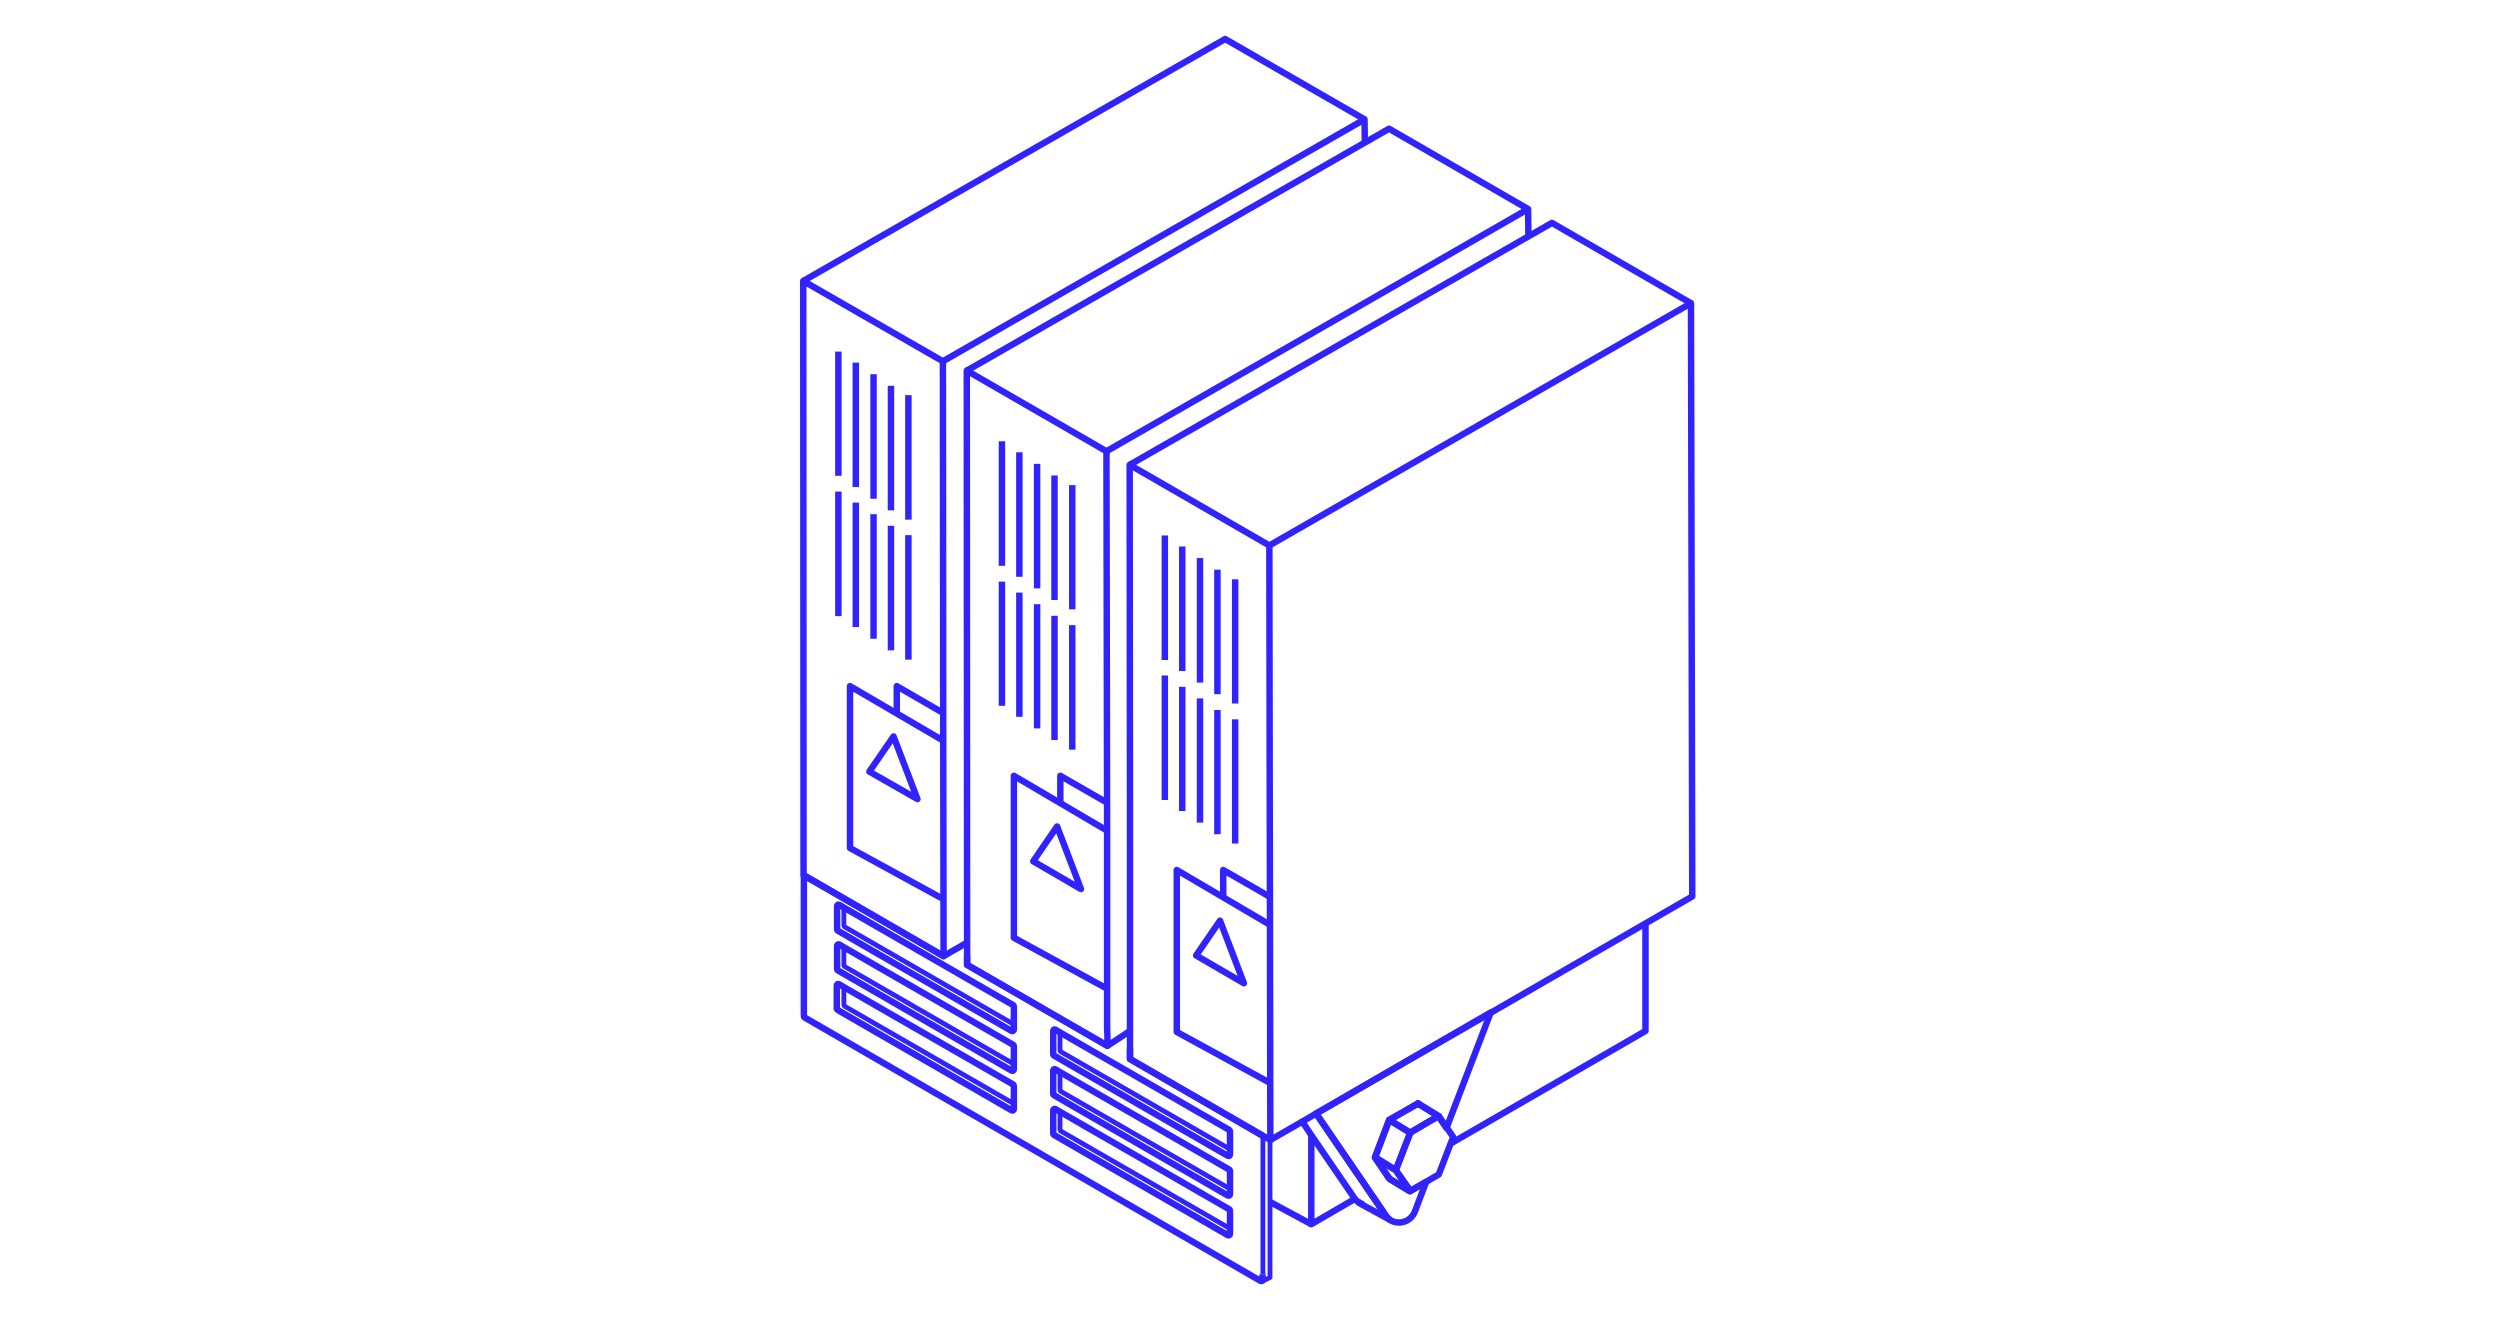 <?xml version="1.0" encoding="utf-8"?>
<!-- Generator: Adobe Illustrator 27.9.0, SVG Export Plug-In . SVG Version: 6.00 Build 0)  -->
<svg version="1.1" id="Livello_1" xmlns="http://www.w3.org/2000/svg" xmlns:xlink="http://www.w3.org/1999/xlink" x="0px" y="0px"
	 viewBox="0 0 775 411" style="enable-background:new 0 0 775 411;" xml:space="preserve">
<style type="text/css">
	.st0{fill:none;stroke:#3123FF;stroke-width:2;stroke-linejoin:round;stroke-miterlimit:10;}
	.st1{fill:none;stroke:#3123FF;stroke-width:1.5;stroke-linejoin:round;stroke-miterlimit:10;}
</style>
<g id="Reference">
</g>
<g id="Grafica">
	<polygon class="st0" points="393.5,169.1 393.6,238 393.6,238 393.7,286.7 393.7,295.1 393.8,353.4 393.7,353.3 391.5,352.1 
		350.3,328.3 350.3,320.1 350.3,263 350.2,144.1 	"/>
	<polyline class="st0" points="393.7,335.7 364.8,319.9 364.8,269.7 393.7,286.7 	"/>
	<polygon class="st0" points="370.8,296.2 385.6,304.8 378.2,285.4 	"/>
	<line class="st0" x1="382.9" y1="218.1" x2="382.9" y2="179.6"/>
	<line class="st0" x1="377.4" y1="215.2" x2="377.4" y2="176.6"/>
	<line class="st0" x1="372" y1="211.6" x2="372" y2="173"/>
	<line class="st0" x1="366.5" y1="208" x2="366.5" y2="169.4"/>
	<line class="st0" x1="361.1" y1="204.6" x2="361.1" y2="166"/>
	<line class="st0" x1="382.9" y1="261.5" x2="382.9" y2="223"/>
	<line class="st0" x1="377.4" y1="258.6" x2="377.4" y2="220.1"/>
	<line class="st0" x1="372" y1="255" x2="372" y2="216.5"/>
	<line class="st0" x1="366.5" y1="251.4" x2="366.5" y2="212.9"/>
	<line class="st0" x1="361.1" y1="248" x2="361.1" y2="209.4"/>
	<polyline class="st0" points="379.2,278.1 379.2,269.7 393.8,278.1 	"/>
	<polyline class="st0" points="393.5,169.1 524.2,94 524.6,277.9 408,345.2 	"/>
	<line class="st0" x1="403.7" y1="347.7" x2="393.8" y2="353.4"/>
	<polyline class="st0" points="524.2,94 481.1,69.1 350.2,144.1 	"/>
	<polygon class="st0" points="343,139.9 343.2,257.5 343.2,267.1 343.2,318.7 343.3,321.1 343.3,324.2 299.8,299.1 299.8,292.2 
		299.7,114.9 	"/>
	<polyline class="st0" points="343.2,306.5 314.3,290.7 314.3,240.5 343.2,257.5 	"/>
	<polygon class="st0" points="320.3,267 335.1,275.6 327.7,256.2 	"/>
	<line class="st0" x1="332.4" y1="188.9" x2="332.4" y2="150.4"/>
	<line class="st0" x1="326.9" y1="186" x2="326.9" y2="147.4"/>
	<line class="st0" x1="321.5" y1="182.4" x2="321.5" y2="143.8"/>
	<line class="st0" x1="316" y1="178.8" x2="316" y2="140.2"/>
	<line class="st0" x1="310.6" y1="175.4" x2="310.6" y2="136.8"/>
	<line class="st0" x1="332.4" y1="232.4" x2="332.4" y2="193.8"/>
	<line class="st0" x1="326.9" y1="229.4" x2="326.9" y2="190.9"/>
	<line class="st0" x1="321.5" y1="225.8" x2="321.5" y2="187.3"/>
	<line class="st0" x1="316" y1="222.2" x2="316" y2="183.7"/>
	<line class="st0" x1="310.6" y1="218.8" x2="310.6" y2="180.3"/>
	<polyline class="st0" points="328.7,248.9 328.7,240.5 343.3,248.9 	"/>
	<polyline class="st0" points="473.8,73 473.7,64.8 423.1,93.9 343,139.9 	"/>
	<polyline class="st0" points="473.7,64.8 430.6,39.9 299.7,114.9 	"/>
	<polygon class="st0" points="292.3,112 292.4,229.6 292.5,289.4 292.5,291.8 292.5,296.4 249.2,271.3 249.1,271.2 249,87.1 	"/>
	<polyline class="st0" points="292.4,278.7 263.5,262.9 263.5,212.7 292.4,229.6 	"/>
	<polygon class="st0" points="269.5,239.2 284.4,247.7 277,228.3 	"/>
	<line class="st0" x1="281.6" y1="161.1" x2="281.6" y2="122.5"/>
	<line class="st0" x1="276.2" y1="158.2" x2="276.2" y2="119.6"/>
	<line class="st0" x1="270.8" y1="154.6" x2="270.8" y2="116"/>
	<line class="st0" x1="265.3" y1="151" x2="265.3" y2="112.4"/>
	<line class="st0" x1="259.9" y1="147.5" x2="259.9" y2="109"/>
	<line class="st0" x1="281.6" y1="204.5" x2="281.6" y2="165.9"/>
	<line class="st0" x1="276.2" y1="201.6" x2="276.2" y2="163"/>
	<line class="st0" x1="270.8" y1="198" x2="270.8" y2="159.4"/>
	<line class="st0" x1="265.3" y1="194.4" x2="265.3" y2="155.8"/>
	<line class="st0" x1="259.9" y1="191" x2="259.9" y2="152.4"/>
	<polyline class="st0" points="278,221 278,212.7 292.5,221.1 	"/>
	<path class="st0" d="M299.8,292.2"/>
	<polyline class="st0" points="423.1,44.3 423,37 292.3,112 	"/>
	<polyline class="st0" points="423,37 379.8,12.1 249,87.1 	"/>
	<g>
		<path class="st1" d="M259.4,305.5v7.2c0,0.2,0.1,0.3,0.2,0.4l53.9,31.1c0.3,0.1,0.7-0.1,0.7-0.4v-1.7l-52.4-30.2
			c-0.1-0.1-0.2-0.3-0.2-0.4V306l-1.5-0.9C259.8,305,259.5,305.2,259.4,305.5z M259.4,293.2v7.2c0,0.2,0.1,0.3,0.2,0.4l53.9,31.1
			c0.3,0.1,0.7-0.1,0.7-0.4v-1.7l-52.4-30.2c-0.1-0.1-0.2-0.3-0.2-0.4v-5.5l-1.5-0.9C259.8,292.6,259.5,292.9,259.4,293.2z
			 M259.4,280.9v7.2c0,0.2,0.1,0.3,0.2,0.4l53.9,31.1c0.3,0.1,0.7-0.1,0.7-0.4v-1.7l-52.4-30.2c-0.1-0.1-0.2-0.3-0.2-0.4v-5.5
			l-1.5-0.9C259.8,280.3,259.5,280.5,259.4,280.9z M326.4,344.2v7.2c0,0.2,0.1,0.3,0.2,0.4l53.9,31.1c0.3,0.1,0.7-0.1,0.7-0.4v-1.7
			l-52.4-30.2c-0.1-0.1-0.2-0.2-0.2-0.4v-5.5l-1.5-0.9C326.8,343.7,326.5,343.9,326.4,344.2z M326.4,331.9v7.2
			c0,0.2,0.1,0.3,0.2,0.4l53.9,31.1c0.3,0.1,0.7-0.1,0.7-0.4v-1.7l-52.4-30.2c-0.1-0.1-0.2-0.2-0.2-0.4v-5.5l-1.5-0.9
			C326.8,331.3,326.5,331.5,326.4,331.9z M326.4,319.6v7.2c0,0.2,0.1,0.3,0.2,0.4l53.9,31.1c0.3,0.1,0.7-0.1,0.7-0.4v-1.7L328.8,326
			c-0.1-0.1-0.2-0.2-0.2-0.4v-5.5l-1.5-0.9C326.8,319,326.5,319.2,326.4,319.6z"/>
		<path class="st0" d="M350.3,319.6l-7,4.6l-43.5-25.1V296 M326.5,344.2c0-0.3,0.4-0.6,0.7-0.4l1.5,0.9l52.4,30.2
			c0.1,0.1,0.2,0.2,0.2,0.4v7.2c0,0.4-0.4,0.6-0.7,0.4l-53.9-31.1c-0.1-0.1-0.2-0.3-0.2-0.4V344.2z M326.5,331.9
			c0-0.4,0.4-0.6,0.7-0.4l1.5,0.9l52.4,30.2c0.1,0.1,0.2,0.3,0.2,0.4v7.2c0,0.4-0.4,0.6-0.7,0.4l-53.9-31.1
			c-0.1-0.1-0.2-0.2-0.2-0.4V331.9z M326.5,319.6c0-0.4,0.4-0.6,0.7-0.4l1.5,0.9l52.4,30.2c0.1,0.1,0.2,0.2,0.2,0.4v7.2
			c0,0.4-0.4,0.6-0.7,0.4l-53.9-31.1c-0.1-0.1-0.2-0.2-0.2-0.4V319.6z M259.4,312.7v-7.2c0-0.4,0.4-0.6,0.7-0.4l1.5,0.9l52.5,30.2
			c0.1,0.1,0.2,0.3,0.2,0.4v7.2c0,0.4-0.4,0.6-0.7,0.4l-53.9-31.1c-0.1-0.1-0.2-0.2-0.2-0.4H259.4z M259.5,300.4v-7.2
			c0-0.4,0.4-0.6,0.7-0.4l1.5,0.9l52.4,30.2c0.1,0.1,0.2,0.2,0.2,0.4v7.2c0,0.4-0.4,0.6-0.7,0.4l-53.9-31.1
			C259.6,300.7,259.5,300.5,259.5,300.4L259.5,300.4z M259.5,288.1v-7.2c0-0.4,0.4-0.6,0.7-0.4l1.5,0.9l52.4,30.2
			c0.1,0.1,0.2,0.3,0.2,0.4v7.2c0,0.3-0.4,0.6-0.7,0.4l-53.9-31.1C259.6,288.4,259.5,288.2,259.5,288.1L259.5,288.1z M391.5,352.1
			l-41.2-23.8v-3.1 M391.4,395v1.8v0.1c0,0.2-0.3,0.3-0.6,0.2l-141.4-81.7c-0.1-0.1-0.2-0.2-0.2-0.4v-43.6l43.3,25l7.3-4.2"/>
		<polyline class="st1" points="391.5,395 391.5,352.1 393.7,353.3 393.7,395.5 393.7,396 391.5,397.1 		"/>
	</g>
	<polygon class="st0" points="432.1,362.4 432.7,362.7 433.4,363.8 433.5,363.9 437.2,369.2 430.9,365.5 430.9,365.5 430.9,365.4 
		430.7,365.3 426.3,358.8 	"/>
	<path class="st0" d="M406.5,346.7"/>
	<polyline class="st0" points="406.5,351.8 406.5,379.5 420.1,371.6 	"/>
	<path class="st0" d="M408,345.2L408,345.2l16.4,24l2.6,3.8l2.5,3.7c0.3,0.6,0.8,1,1.3,1.4l-8.6-4.7l-1-0.6
		c-0.4-0.3-0.8-0.7-1.1-1.1c-0.1,0-0.1-0.1-0.2-0.2l-13.4-19.6l-2.8-4.2L408,345.2z"/>
	<polyline class="st0" points="449.7,354.5 510.1,319.6 510.1,286.7 	"/>
	<line class="st0" x1="393.7" y1="372.6" x2="406.5" y2="379.5"/>
	<path class="st0" d="M447.2,322.5l14.9-8.6l-13.7,35.8l-2.5-3.7l-6.2-3.8l-0.2-0.1l-8.9,5.1l-4.4,11.6l4.4,6.5l0.1,0.1l0.1,0.1l0,0
		l6.2,3.8l5.1-2.9l-3.5,9.2c-1.3,3.3-5.2,4.3-7.8,2.5l0,0c-0.5-0.4-0.9-0.8-1.3-1.4L427,373l-2.6-3.8l-16.4-24L447.2,322.5z"/>
	<polygon class="st0" points="439.8,342.2 439.8,342.4 439.6,342.1 	"/>
	<path class="st0" d="M422.3,373.3c-0.3-0.2-0.7-0.4-1-0.6L422.3,373.3z"/>
	<polygon class="st0" points="439.8,342.2 439.8,342.4 439.6,342.1 	"/>
	<polygon class="st0" points="430.7,347.2 436.6,350.8 437.2,351.1 432.7,362.7 432.1,362.4 426.3,358.8 	"/>
	<polygon class="st0" points="439.6,342.1 439.8,342.4 439.8,342.2 446,346 443.3,347.5 437.2,351.1 436.6,350.8 430.7,347.2 	"/>
	<polygon class="st0" points="437.2,351.1 443.3,347.5 446,346 448.6,349.7 450.5,352.5 449.7,354.5 446,364.1 442.2,366.3 
		437.2,369.2 433.5,363.9 433.4,363.8 432.7,362.7 	"/>
</g>
</svg>
